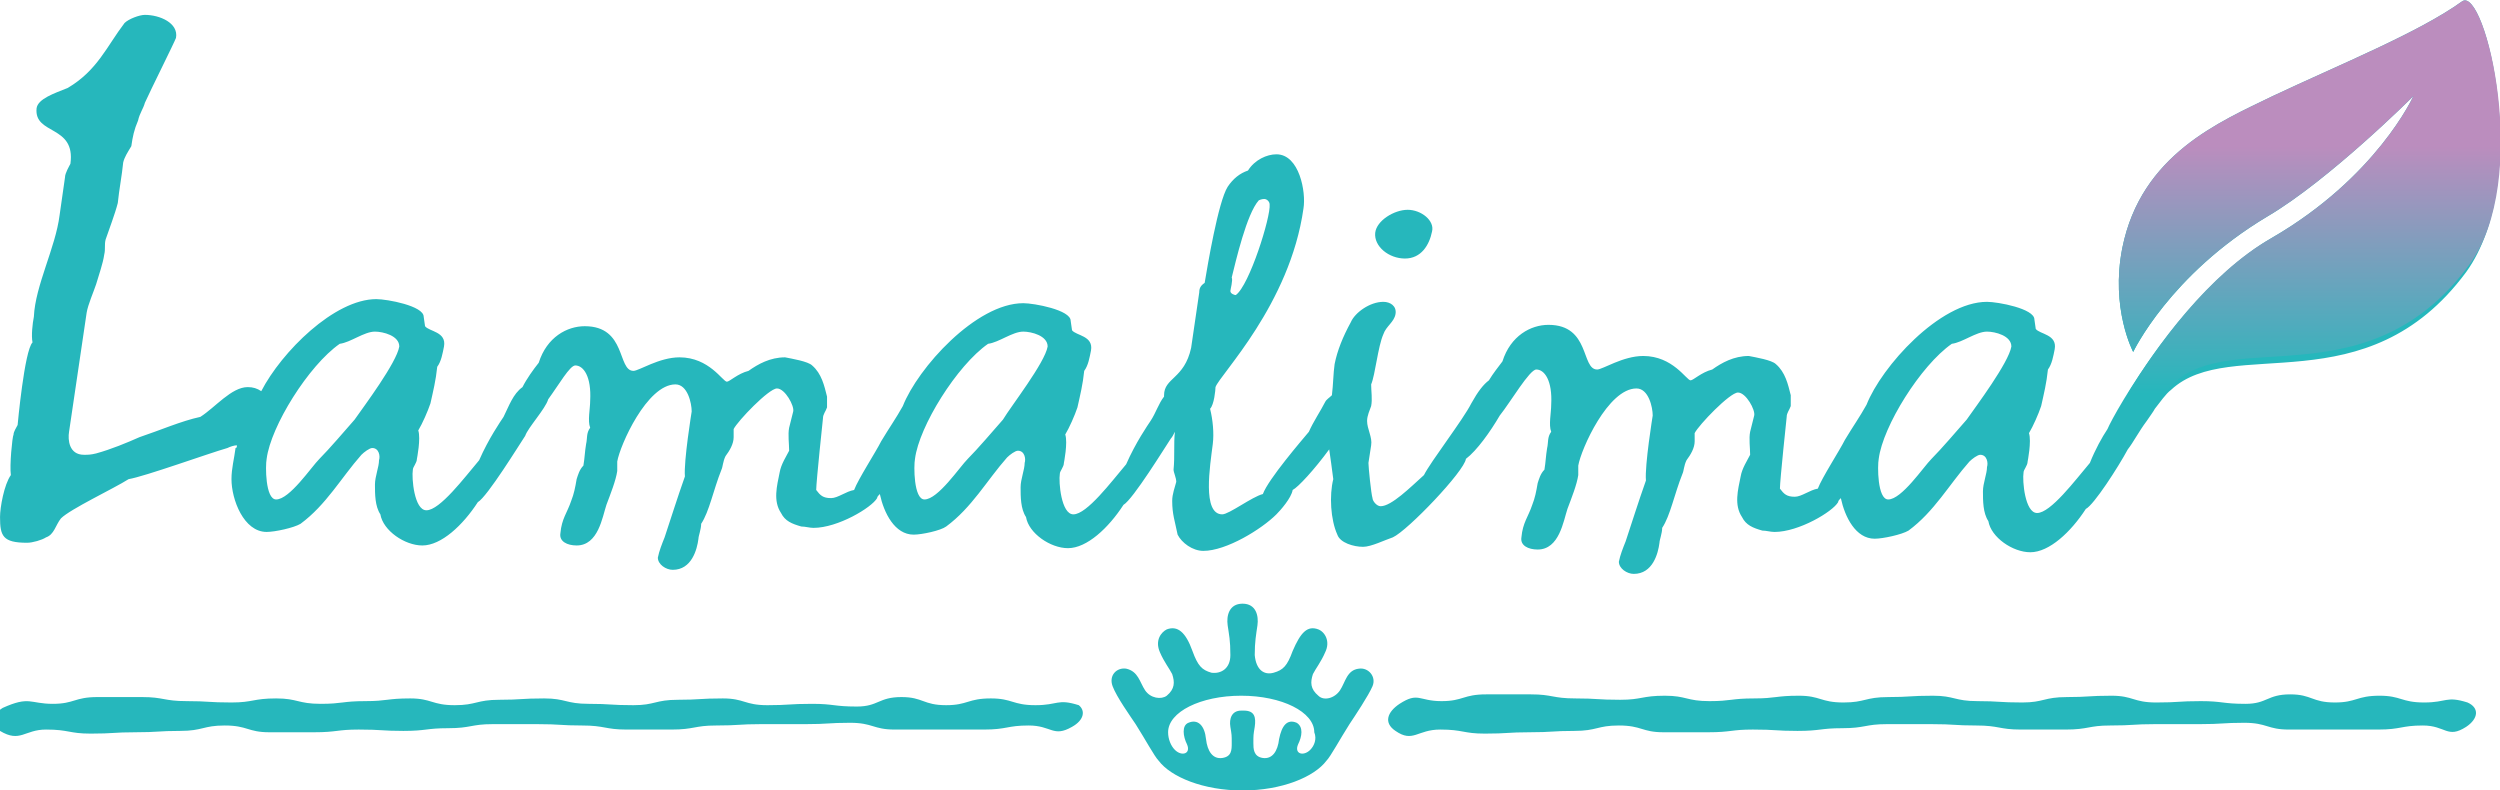 <svg id="レイヤー_1" xmlns="http://www.w3.org/2000/svg" viewBox="0 0 184.7 58.4"><style>.st0{fill:#26b7bc}</style><path class="st0" d="M103.8 19.1c1.2 0 1.8-1 2-2 .2-.8-.8-1.6-1.8-1.6s-2.3.8-2.4 1.7c-.1 1 1 1.9 2.2 1.9z"/><path class="st0" d="M181.9.1c-3.2 2.3-8.9 4.6-14 7-3.9 1.9-9.7 4.3-11.1 11.2-.9 4.5.8 7.7.8 7.7s2.7-5.7 9.9-10c4.6-2.7 10.8-8.9 10.8-8.9s-2.7 6-10.5 10.5c-6.4 3.7-11.6 12.9-12.1 14.1-.4.6-.9 1.5-1.3 2.5-1.1 1.3-2.9 3.7-3.9 3.7-.9 0-1.1-2.4-1-3 0-.2.3-.5.3-.8 0 0 .3-1.5.1-2.1.3-.5.7-1.4.9-2 .2-.9.4-1.7.5-2.7.3-.4.4-1 .5-1.5.2-1.1-1.1-1.1-1.4-1.5 0-.1-.1-.6-.1-.7 0-.8-2.7-1.3-3.5-1.3-3.5 0-7.8 4.8-8.9 7.6-.5.9-1 1.6-1.6 2.6-.4.8-1.7 2.8-2 3.6-.6.1-1.2.6-1.7.6-.6 0-.8-.2-1.1-.6 0-.6.5-5.3.5-5.3 0-.3.2-.5.3-.8v-.8c-.2-.8-.4-1.7-1.1-2.3-.3-.3-1.5-.5-2-.6-1.1 0-2 .5-2.7 1-.8.2-1.4.8-1.6.8-.3 0-1.3-1.8-3.5-1.8-1.5 0-3 1-3.4 1-1.2 0-.5-3.3-3.6-3.3-1.3 0-2.8.8-3.4 2.7-.3.4-.7.9-1 1.4-.4.3-.8.8-1.3 1.7-.6 1.2-3 4.3-3.5 5.3-1 .9-2.4 2.3-3.2 2.3-.3 0-.6-.4-.6-.6-.1-.3-.3-2.3-.3-2.6l.2-1.3c.1-.6-.3-1.2-.3-1.8 0-.4.2-.8.3-1.1.1-.5 0-1.1 0-1.6.3-.7.5-2.8.9-3.7.2-.6.8-.9.9-1.5.1-.6-.4-.9-.9-.9-1 0-2.1.8-2.4 1.5-.6 1.1-1 2.1-1.2 3.1-.1.7-.1 1.5-.2 2.3-.2.2-.4.3-.5.5-.3.6-.9 1.5-1.2 2.2-.5.6-3 3.5-3.4 4.6-.8.2-2.5 1.5-3 1.5-1.5 0-.9-3.6-.7-5.2.1-.8 0-1.8-.2-2.6.3-.3.4-1.4.4-1.6.3-.9 5.5-6.1 6.5-13.2.2-1.2-.3-4-2-4-.7 0-1.6.4-2.1 1.2-.6.2-1.1.6-1.5 1.2-.7 1.1-1.5 5.9-1.7 7.1-.3.2-.4.4-.4.7l-.6 4.1c-.5 2.3-2 2.2-2 3.5v.1c-.4.5-.6 1.2-1 1.8-.2.3-1.1 1.6-1.8 3.2-1.1 1.3-2.9 3.7-3.9 3.7-.9 0-1.1-2.4-1-3 0-.2.3-.5.3-.8 0 0 .3-1.5.1-2.1.3-.5.7-1.4.9-2 .2-.9.4-1.7.5-2.7.3-.4.4-1 .5-1.5.2-1.1-1.1-1.1-1.4-1.5 0-.1-.1-.6-.1-.7 0-.8-2.7-1.3-3.5-1.3-3.5 0-7.8 4.8-8.9 7.6-.5.9-1 1.6-1.6 2.6-.4.8-1.7 2.8-2 3.6-.6.1-1.2.6-1.7.6-.6 0-.8-.2-1.1-.6 0-.6.5-5.3.5-5.3 0-.3.2-.5.3-.8v-.8c-.2-.8-.4-1.7-1.1-2.3-.3-.3-1.5-.5-2-.6-1.1 0-2 .5-2.7 1-.8.2-1.4.8-1.6.8-.3 0-1.3-1.8-3.5-1.8-1.5 0-3 1-3.4 1-1.2 0-.5-3.3-3.6-3.3-1.3 0-2.8.8-3.4 2.7-.4.5-.9 1.2-1.2 1.8-.7.5-1 1.4-1.4 2.2-.2.3-1.1 1.6-1.8 3.2-1.1 1.3-2.9 3.7-3.9 3.7-.9 0-1.1-2.4-1-3 0-.2.3-.5.3-.8 0 0 .3-1.5.1-2.1.3-.5.7-1.4.9-2 .2-.9.4-1.7.5-2.7.3-.4.4-1 .5-1.5.2-1.1-1.1-1.1-1.4-1.5 0-.1-.1-.6-.1-.7 0-.8-2.7-1.3-3.5-1.3-3.1 0-7 3.9-8.5 6.8-.3-.2-.6-.3-1-.3-1.2 0-2.4 1.5-3.5 2.2-1.4.3-3 1-4.5 1.5-.9.4-2.1.9-3.2 1.2-.4.1-.6.1-.9.1-1.1 0-1.2-1.1-1.1-1.7l1.3-8.8c.1-.6.5-1.5.7-2.1.2-.7.5-1.5.6-2.2.1-.4 0-.7.1-1.1.2-.6.7-1.9.9-2.7.1-1 .3-2 .4-3 .1-.4.3-.7.6-1.2.1-.7.2-1.2.5-1.9.1-.5.4-.9.5-1.3.4-.9 2.2-4.5 2.3-4.8.2-1.1-1.2-1.7-2.3-1.7-.4 0-1.2.3-1.5.6-1.3 1.7-2 3.5-4.2 4.8-1 .4-2.2.8-2.3 1.5-.2 2 2.9 1.2 2.5 4.1-.1.2-.4.7-.4 1l-.4 2.8c-.3 2.4-1.8 5.2-1.9 7.5-.1.5-.2 1.4-.1 1.9-.6.6-1.1 6.1-1.1 6.1-.1.2-.3.5-.3.7-.1.2-.3 2.3-.2 3-.5.7-.8 2.4-.8 3.1 0 1.4.2 1.9 2 1.9.4 0 1.1-.2 1.4-.4.6-.2.7-.9 1.1-1.4.7-.7 3.9-2.2 5-2.9 1.2-.2 5.9-1.9 7.3-2.3.2-.1.5-.2.7-.2 0 .1 0 .2-.1.2-.1.8-.3 1.5-.3 2.3 0 1.5.9 3.9 2.6 3.9.6 0 2-.3 2.5-.6 1.9-1.4 3-3.4 4.5-5.1.2-.2.6-.5.8-.5.5 0 .6.6.5.9 0 .5-.3 1.2-.3 1.8 0 .7 0 1.6.4 2.2.2 1.2 1.8 2.3 3.1 2.3 1.4 0 3-1.5 4.1-3.2.7-.4 3.1-4.3 3.5-4.9.2-.6 1.5-2 1.7-2.7.8-1.1 1.6-2.5 2-2.5.6 0 1.2.8 1.1 2.6 0 .6-.2 1.5 0 2-.3.4-.2.8-.3 1.2-.1.6-.1 1-.2 1.6-.3.3-.4.7-.5 1-.1.6-.2 1.1-.4 1.6-.3.9-.7 1.3-.8 2.4-.1.6.5.9 1.2.9 1.6 0 1.9-2.1 2.2-3 .3-.8.7-1.8.8-2.5v-.7c.2-1.2 2.2-5.7 4.3-5.7.9 0 1.2 1.4 1.2 2 0 0-.6 3.7-.5 4.8-.6 1.7-1 3-1.5 4.5-.2.5-.4 1-.5 1.5 0 .5.6.9 1.1.9 1.4 0 1.8-1.5 1.9-2.3 0-.2.2-.7.2-1.1.6-.9.9-2.5 1.5-4 .1-.2.1-.6.3-1 .3-.4.6-.9.6-1.4v-.6c.3-.6 2.6-3 3.2-3 .6 0 1.3 1.3 1.2 1.7l-.3 1.2c-.1.5 0 1.2 0 1.7-.2.4-.6 1-.7 1.6-.2 1-.5 2.1.1 3 .3.6.8.8 1.5 1 .3 0 .6.1.9.1 1.8 0 4.3-1.5 4.7-2.2 0-.1.1-.2.2-.3.3 1.4 1.1 3 2.5 3 .6 0 2-.3 2.4-.6 1.9-1.4 3-3.4 4.5-5.1.2-.2.6-.5.8-.5.5 0 .6.6.5.9 0 .5-.3 1.2-.3 1.8 0 .7 0 1.6.4 2.2.2 1.2 1.8 2.3 3.1 2.3 1.4 0 3-1.5 4.1-3.2.7-.4 3.1-4.3 3.5-4.9.1-.1.2-.3.3-.5-.1.9 0 1.8-.1 2.8 0 .2.2.6.2.9-.1.4-.3.9-.3 1.4 0 1 .2 1.5.4 2.5.3.6 1.1 1.2 1.9 1.2 1.7 0 4.3-1.6 5.4-2.7.3-.3 1.1-1.2 1.2-1.8.4-.2 1.6-1.5 2.7-3 .1.7.2 1.4.3 2.2-.3 1.2-.2 3 .3 4.1.2.6 1.2.9 1.9.9.6 0 1.6-.5 2.2-.7 1.1-.5 5.3-4.9 5.4-5.8.8-.6 1.8-2 2.5-3.2.8-1 2.2-3.4 2.7-3.4.6 0 1.2.8 1.1 2.6 0 .6-.2 1.5 0 2-.3.4-.2.8-.3 1.2-.1.6-.1 1-.2 1.6-.3.3-.4.7-.5 1-.1.6-.2 1.1-.4 1.6-.3.9-.7 1.3-.8 2.4-.1.6.5.9 1.2.9 1.6 0 1.9-2.1 2.2-3 .3-.8.7-1.8.8-2.5v-.7c.2-1.2 2.2-5.7 4.3-5.7.9 0 1.2 1.4 1.2 2 0 0-.6 3.7-.5 4.8-.6 1.7-1 3-1.5 4.5-.2.5-.4 1-.5 1.5 0 .5.6.9 1.1.9 1.4 0 1.8-1.5 1.9-2.3 0-.2.2-.7.2-1.1.6-.9.9-2.5 1.5-4 .1-.2.1-.6.3-1 .3-.4.6-.9.6-1.4V32c.3-.6 2.6-3 3.2-3 .6 0 1.3 1.3 1.2 1.7l-.3 1.2c-.1.5 0 1.2 0 1.7-.2.4-.6 1-.7 1.6-.2 1-.5 2.1.1 3 .3.6.8.8 1.5 1 .3 0 .6.1.9.1 1.8 0 4.3-1.5 4.7-2.2 0-.1.1-.2.2-.3.3 1.4 1.1 3 2.5 3 .6 0 2-.3 2.5-.6 1.9-1.4 3-3.4 4.5-5.1.2-.2.6-.5.8-.5.5 0 .6.6.5.9 0 .5-.3 1.2-.3 1.8 0 .7 0 1.6.4 2.2.2 1.2 1.8 2.3 3.1 2.3 1.4 0 3-1.5 4.1-3.2.6-.3 2.4-3.1 3.1-4.4.4-.5.8-1.3 1.4-2.1.2-.3.5-.7.6-.9.4-.5.8-1.1 1.2-1.4 4.4-4.1 14.4 1.3 21.8-8.7 4.9-6.8 1.4-21.2-.3-20zM91 20.5c.3-1.2 1.1-4.7 2-5.7 0 0 .2-.1.4-.1s.4.2.4.4c.1.9-1.5 6-2.5 6.7-.1 0-.4-.1-.4-.3 0-.1.2-.8.1-1zM26.2 31c-.7.8-1.9 2.2-2.6 2.9-.6.6-2.2 3-3.2 3-.8 0-.8-2.5-.7-3 .3-2.4 3.1-6.9 5.4-8.5.8-.1 1.8-.9 2.6-.9.6 0 1.8.3 1.8 1.1-.2 1.2-2.6 4.4-3.3 5.4zm47.9 0c-.7.8-1.9 2.2-2.6 2.9-.6.6-2.2 3-3.2 3-.8 0-.8-2.5-.7-3 .3-2.4 3.1-6.9 5.4-8.5.8-.1 1.8-.9 2.6-.9.6 0 1.8.3 1.8 1.1-.2 1.2-2.7 4.4-3.3 5.4zm71.2 0c-.7.8-1.9 2.2-2.6 2.9-.6.6-2.2 3-3.2 3-.8 0-.8-2.5-.7-3 .3-2.4 3.1-6.9 5.4-8.5.8-.1 1.8-.9 2.6-.9.6 0 1.8.3 1.8 1.1-.2 1.2-2.6 4.4-3.3 5.4zm-44.9 18.4c-.9.1-1 1-1.4 1.6-.4.6-1.2.8-1.6.4-.6-.5-.6-1-.4-1.6.2-.4.6-.9.9-1.6.4-.8 0-1.5-.5-1.7-.8-.3-1.3.2-1.9 1.6-.4 1.1-.7 1.4-1.4 1.6-.7.2-1.3-.2-1.4-1.3 0-1 .1-1.5.2-2.2.1-.7-.1-1.6-1.1-1.6s-1.2.9-1.1 1.6c.1.7.2 1.1.2 2.2 0 1-.7 1.4-1.4 1.3-.7-.2-1-.5-1.4-1.6-.5-1.4-1.1-1.9-1.9-1.6-.4.2-.9.8-.5 1.7.3.7.7 1.2.9 1.6.2.6.2 1.1-.4 1.6-.4.3-1.2.2-1.6-.4-.4-.6-.5-1.4-1.4-1.6-.7-.1-1.3.5-1 1.3.3.8 1.3 2.2 1.7 2.8.7 1.1 1.4 2.4 1.7 2.7.9 1.2 3.3 2.2 6.2 2.2 2.9 0 5.3-1 6.2-2.2.3-.3 1-1.6 1.7-2.7.4-.6 1.4-2.1 1.7-2.8.3-.7-.3-1.4-1-1.3zm-3.6 6c-.5.5-1.2.3-.9-.4.3-.6.4-1.3-.1-1.6-.7-.3-1.1.2-1.3 1.2-.1.9-.5 1.5-1.2 1.4-.7-.1-.7-.7-.7-1.1 0-.6 0-.6.1-1.2.1-.7 0-1.2-.8-1.2h-.2c-.7 0-.9.6-.8 1.2.1.6.1.6.1 1.2 0 .5 0 1-.7 1.1-.7.1-1.1-.5-1.2-1.4-.1-1-.6-1.5-1.3-1.2-.5.2-.4 1-.1 1.6.3.7-.4.9-.9.4-.3-.3-.5-.8-.5-1.3 0-1.5 2.4-2.7 5.4-2.7 3 0 5.4 1.2 5.4 2.7.2.5 0 1-.3 1.3zm-17.6-1.7c-1.4.8-1.5-.1-3.2-.1-1.6 0-1.6.3-3.3.3h-6.6c-1.6 0-1.6-.5-3.3-.5-1.6 0-1.6.1-3.3.1h-3.3c-1.6 0-1.6.1-3.3.1-1.6 0-1.6.3-3.3.3h-3.3c-1.6 0-1.6-.3-3.3-.3-1.6 0-1.6-.1-3.3-.1h-3.3c-1.6 0-1.6.3-3.3.3-1.6 0-1.6.2-3.3.2-1.6 0-1.6-.1-3.3-.1-1.6 0-1.6.2-3.3.2h-3.3c-1.6 0-1.6-.5-3.3-.5-1.6 0-1.6.4-3.3.4-1.6 0-1.6.1-3.3.1-1.6 0-1.6.1-3.3.1-1.6 0-1.6-.3-3.3-.3-1.6 0-1.9 1-3.4.1-.8-.5-.6-1.2.2-1.7 2-.9 2-.3 3.7-.3 1.6 0 1.6-.5 3.3-.5h3.3c1.6 0 1.6.3 3.3.3 1.6 0 1.6.1 3.3.1 1.6 0 1.6-.3 3.3-.3 1.6 0 1.6.4 3.3.4 1.6 0 1.6-.2 3.3-.2 1.6 0 1.6-.2 3.3-.2 1.6 0 1.6.5 3.3.5 1.6 0 1.6-.4 3.3-.4 1.6 0 1.6-.1 3.3-.1 1.6 0 1.6.4 3.3.4 1.6 0 1.6.1 3.3.1 1.6 0 1.6-.4 3.3-.4 1.6 0 1.6-.1 3.3-.1 1.6 0 1.6.5 3.3.5 1.6 0 1.6-.1 3.3-.1 1.6 0 1.6.2 3.3.2 1.6 0 1.6-.7 3.3-.7 1.6 0 1.6.6 3.3.6 1.6 0 1.6-.5 3.3-.5 1.6 0 1.6.5 3.3.5s1.6-.5 3.2 0c.5.4.4 1.1-.5 1.6zm103 0c-1.4.9-1.5-.1-3.2-.1-1.6 0-1.6.3-3.3.3h-6.6c-1.6 0-1.6-.5-3.3-.5-1.6 0-1.6.1-3.3.1h-3.3c-1.6 0-1.6.1-3.3.1-1.6 0-1.6.3-3.3.3h-3.3c-1.6 0-1.6-.3-3.3-.3-1.6 0-1.6-.1-3.3-.1h-3.3c-1.6 0-1.6.3-3.3.3-1.6 0-1.6.2-3.3.2-1.6 0-1.6-.1-3.3-.1-1.6 0-1.6.2-3.3.2h-3.3c-1.6 0-1.6-.5-3.3-.5-1.6 0-1.6.4-3.3.4-1.6 0-1.6.1-3.3.1-1.6 0-1.6.1-3.3.1-1.6 0-1.6-.3-3.3-.3s-2 1-3.3.1c-.9-.6-.6-1.4.3-2 1.4-.9 1.4-.2 3.1-.2 1.6 0 1.6-.5 3.3-.5h3.3c1.6 0 1.6.3 3.3.3 1.6 0 1.6.1 3.3.1 1.6 0 1.6-.3 3.3-.3 1.6 0 1.6.4 3.3.4 1.6 0 1.6-.2 3.3-.2 1.6 0 1.6-.2 3.3-.2 1.6 0 1.6.5 3.3.5 1.6 0 1.6-.4 3.3-.4 1.6 0 1.6-.1 3.3-.1 1.6 0 1.6.4 3.3.4 1.6 0 1.6.1 3.3.1 1.6 0 1.6-.4 3.3-.4 1.6 0 1.6-.1 3.3-.1 1.6 0 1.6.5 3.3.5s1.6-.1 3.3-.1c1.6 0 1.6.2 3.3.2 1.6 0 1.6-.7 3.3-.7 1.6 0 1.6.6 3.3.6 1.6 0 1.6-.5 3.3-.5 1.6 0 1.6.5 3.3.5s1.6-.5 3.2 0c.9.4.8 1.2-.1 1.8z"/><linearGradient id="SVGID_1_" gradientUnits="userSpaceOnUse" x1="170.699" y1="29.077" x2="170.699"><stop offset="0" stop-color="#26b7bc"/><stop offset=".628" stop-color="#bb8dbe"/></linearGradient><path d="M181.9.1c-3.2 2.3-8.9 4.6-14 7-3.9 1.9-9.7 4.3-11.1 11.2-.9 4.5.8 7.7.8 7.7s2.7-5.7 9.9-10c4.6-2.7 10.8-8.9 10.8-8.9s-2.7 6-10.5 10.5c-4.6 2.6-8.6 8.1-10.6 11.5h2.7c.2-.3.5-.6.7-.8 4.4-4.1 14.4 1.3 21.8-8.7 4.7-6.3 1.2-20.7-.5-19.5z" fill="url(#SVGID_1_)"/></svg>